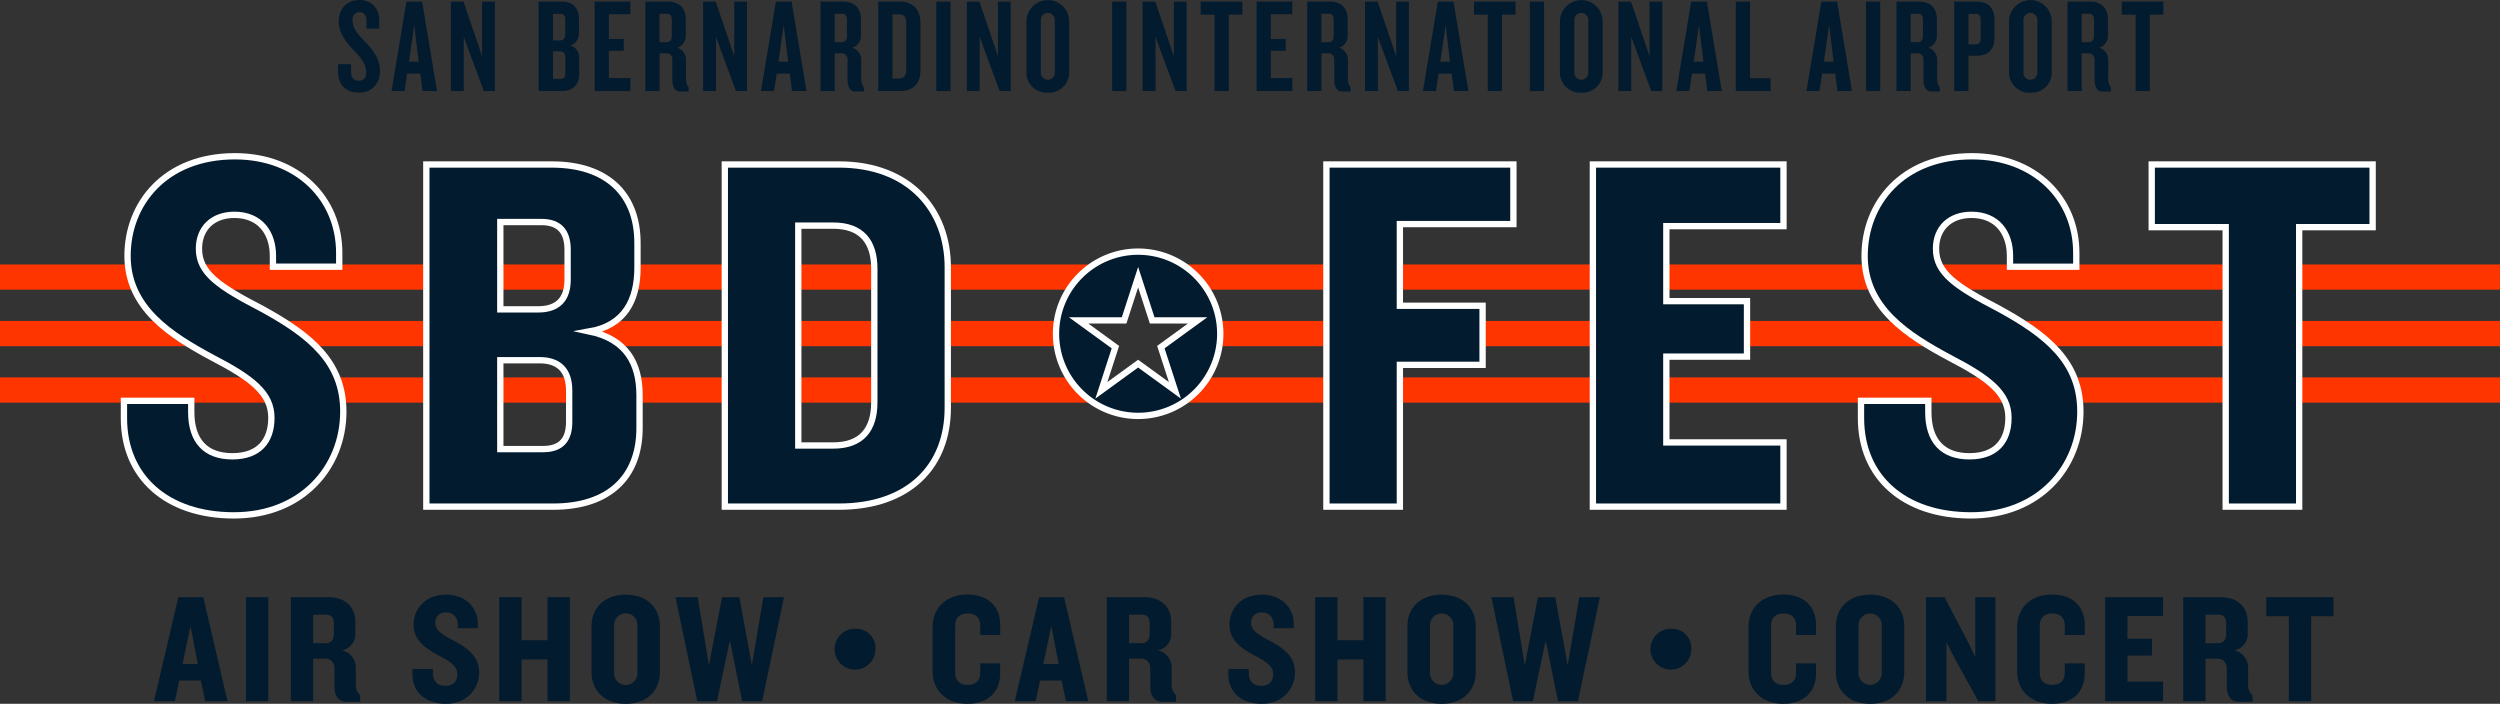 <svg id="Layer_1" data-name="Layer 1" xmlns="http://www.w3.org/2000/svg" viewBox="0 0 792 222.96">
  <rect x="0" y="0" width="792" height="222.96" fill="#333333" stroke="none"/>
  <defs>
    <style>
      .cls-1 {
        fill: #ff3500;
      }

      .cls-2, .cls-3 {
        fill: #031b2e;
      }

      .cls-3 {
        stroke: #fff;
        stroke-miterlimit: 10;
        stroke-width: 2px;
      }

      .cls-4 {
        fill: #031b2f;
      }
    </style>
  </defs>
  <title>SBD Fest 2019 = blue and orange logo</title>
  <g>
    <path class="cls-1" d="M356.389,160.98H17.867v8h346.4A26.149,26.149,0,0,1,356.389,160.98Z" transform="translate(-17.867 -41.421)"/>
    <path class="cls-1" d="M352.41,147.158a26.2,26.2,0,0,1,.319-4.071H17.867v8H352.706A26.2,26.2,0,0,1,352.41,147.158Z" transform="translate(-17.867 -41.421)"/>
    <path class="cls-1" d="M364.49,125.193H17.867v8H356.48A26.137,26.137,0,0,1,364.49,125.193Z" transform="translate(-17.867 -41.421)"/>
    <line class="cls-1" x1="792" y1="91.773" x2="792" y2="83.772"/>
    <line class="cls-1" x1="792" y1="127.56" x2="792" y2="119.559"/>
    <line class="cls-1" x1="792" y1="109.667" x2="792" y2="101.666"/>
    <path class="cls-1" d="M809.867,125.193h-417.5a26.148,26.148,0,0,1,8.01,8H809.867" transform="translate(-17.867 -41.421)"/>
    <path class="cls-1" d="M809.867,160.98h-409.4a26.148,26.148,0,0,1-7.88,8H809.867" transform="translate(-17.867 -41.421)"/>
    <path class="cls-1" d="M809.867,143.087H404.126a26.176,26.176,0,0,1,.023,8H809.867" transform="translate(-17.867 -41.421)"/>
  </g>
  <path class="cls-2" d="M216.092,229.816c-6.775,0-10.829,4.2-10.829,10.038v14.439c0,5.884,4.054,10.087,10.829,10.087,6.823,0,10.829-4.2,10.829-10.087V239.854C226.921,234.019,222.915,229.816,216.092,229.816Zm3.708,24.873a3.684,3.684,0,1,1-7.367,0v-15.23a3.684,3.684,0,1,1,7.367,0Z" transform="translate(-17.867 -41.421)"/>
  <path class="cls-2" d="M288.838,240.6a6.479,6.479,0,1,0,6.379,6.478A6.111,6.111,0,0,0,288.838,240.6Z" transform="translate(-17.867 -41.421)"/>
  <polygon class="cls-2" points="238.188 210.747 234.231 189.187 228.743 189.187 224.589 210.747 221.029 189.187 214.007 189.187 220.881 222.119 227.161 222.119 231.216 202.884 235.122 222.119 241.451 222.119 248.374 189.187 241.847 189.187 238.188 210.747"/>
  <path class="cls-2" d="M324.341,229.767c-6.972,0-11.027,4.5-11.027,10.187v14.24c0,5.687,4.055,10.187,11.027,10.187,6.873,0,10.383-4.1,10.383-9.593v-3.214H328.4v3.066c0,2.274-1.335,3.757-3.956,3.757s-3.955-1.532-3.955-3.609V239.41c0-2.126,1.334-3.66,3.955-3.66s3.956,1.484,3.956,3.758v3.066h6.329V239.36C334.725,233.872,331.214,229.767,324.341,229.767Z" transform="translate(-17.867 -41.421)"/>
  <path class="cls-2" d="M347.061,230.608l-7.713,32.932h6.626l1.384-6.526h6.824l1.385,6.526h7.071l-7.665-32.932Zm1.336,21.163,2.522-12.015,2.325,12.015Z" transform="translate(-17.867 -41.421)"/>
  <path class="cls-2" d="M730.079,252.909a5.543,5.543,0,0,0-4.4-5.44,5.248,5.248,0,0,0,4.253-5.489v-3.56c0-4.747-3.215-7.812-8.555-7.812H709.509V263.54h7.071V250.091h3.808c2.027,0,2.917,1.483,2.917,3.214v5.389c0,3.066,1.089,5.044,3.956,5.044h4.2v-2.077a4.174,4.174,0,0,1-1.385-3.363Zm-6.972-10.632c0,1.978-.989,2.918-2.818,2.918H716.58v-9.049h4.006c1.829,0,2.521,1.038,2.521,2.669Z" transform="translate(-17.867 -41.421)"/>
  <path class="cls-2" d="M161.844,244.5c-4.2-2.177-6.083-3.461-6.083-5.786a3.13,3.13,0,0,1,3.412-3.263c2.472,0,3.709,1.731,3.709,3.955v1.038h6.378v-1.335c0-5.241-4.006-9.3-10.038-9.3-6.725,0-10.335,4.549-10.335,9.593s4.2,7.664,8.159,9.791c3.808,1.978,5.686,3.412,5.686,5.786,0,2.274-1.235,3.708-3.758,3.708-2.571,0-3.956-1.483-3.956-4.252v-1.088h-6.478v1.681c0,5.637,4.1,9.346,10.582,9.346,6.577,0,10.532-4.649,10.532-9.989C169.656,249.6,166.442,247.025,161.844,244.5Z" transform="translate(-17.867 -41.421)"/>
  <polygon class="cls-2" points="717.981 195.22 725.103 195.22 725.103 222.119 732.173 222.119 732.173 195.22 739.245 195.22 739.245 189.187 717.981 189.187 717.981 195.22"/>
  <polygon class="cls-2" points="173.456 202.835 165.248 202.835 165.248 189.187 158.177 189.187 158.177 222.119 165.248 222.119 165.248 208.916 173.456 208.916 173.456 222.119 180.528 222.119 180.528 189.187 173.456 189.187 173.456 202.835"/>
  <polygon class="cls-2" points="431.921 202.835 423.713 202.835 423.713 189.187 416.642 189.187 416.642 222.119 423.713 222.119 423.713 208.916 431.921 208.916 431.921 222.119 438.992 222.119 438.992 189.187 431.921 189.187 431.921 202.835"/>
  <polygon class="cls-2" points="496.652 210.747 492.697 189.187 487.208 189.187 483.054 210.747 479.494 189.187 472.473 189.187 479.345 222.119 485.625 222.119 489.68 202.884 493.586 222.119 499.915 222.119 506.838 189.187 500.312 189.187 496.652 210.747"/>
  <path class="cls-2" d="M474.556,229.816c-6.774,0-10.829,4.2-10.829,10.038v14.439c0,5.884,4.055,10.087,10.829,10.087,6.824,0,10.829-4.2,10.829-10.087V239.854C485.385,234.019,481.38,229.816,474.556,229.816Zm3.709,24.873a3.684,3.684,0,1,1-7.368,0v-15.23a3.684,3.684,0,1,1,7.368,0Z" transform="translate(-17.867 -41.421)"/>
  <polygon class="cls-2" points="666.909 222.119 685.253 222.119 685.253 215.939 673.979 215.939 673.979 207.681 681.742 207.681 681.742 202.34 673.979 202.34 673.979 195.121 685.253 195.121 685.253 189.187 666.909 189.187 666.909 222.119"/>
  <path class="cls-2" d="M582.805,229.767c-6.972,0-11.026,4.5-11.026,10.187v14.24c0,5.687,4.054,10.187,11.026,10.187,6.873,0,10.384-4.1,10.384-9.593v-3.214H586.86v3.066c0,2.274-1.335,3.757-3.956,3.757s-3.956-1.532-3.956-3.609V239.41c0-2.126,1.336-3.66,3.956-3.66s3.956,1.484,3.956,3.758v3.066h6.329V239.36C593.189,233.872,589.679,229.767,582.805,229.767Z" transform="translate(-17.867 -41.421)"/>
  <polygon class="cls-2" points="625.768 208.076 623.098 202.686 616.027 189.187 610.143 189.187 610.143 222.119 616.621 222.119 616.621 203.527 619.439 208.916 626.708 222.119 632.147 222.119 632.147 189.187 625.768 189.187 625.768 208.076"/>
  <path class="cls-2" d="M547.3,240.6a6.479,6.479,0,1,0,6.378,6.478A6.112,6.112,0,0,0,547.3,240.6Z" transform="translate(-17.867 -41.421)"/>
  <path class="cls-2" d="M420.308,244.5c-4.2-2.177-6.082-3.461-6.082-5.786a3.129,3.129,0,0,1,3.411-3.263c2.474,0,3.709,1.731,3.709,3.955v1.038h6.378v-1.335c0-5.241-4-9.3-10.037-9.3-6.726,0-10.335,4.549-10.335,9.593s4.2,7.664,8.159,9.791c3.808,1.978,5.687,3.412,5.687,5.786,0,2.274-1.237,3.708-3.758,3.708-2.571,0-3.955-1.483-3.955-4.252v-1.088h-6.478v1.681c0,5.637,4.1,9.346,10.582,9.346,6.577,0,10.533-4.649,10.533-9.989C428.122,249.6,424.907,247.025,420.308,244.5Z" transform="translate(-17.867 -41.421)"/>
  <path class="cls-2" d="M667.928,229.767c-6.972,0-11.026,4.5-11.026,10.187v14.24c0,5.687,4.054,10.187,11.026,10.187,6.874,0,10.384-4.1,10.384-9.593v-3.214h-6.329v3.066c0,2.274-1.335,3.757-3.957,3.757s-3.955-1.532-3.955-3.609V239.41c0-2.126,1.335-3.66,3.955-3.66s3.957,1.484,3.957,3.758v3.066h6.329V239.36C678.312,233.872,674.8,229.767,667.928,229.767Z" transform="translate(-17.867 -41.421)"/>
  <path class="cls-2" d="M610.313,229.816c-6.773,0-10.829,4.2-10.829,10.038v14.439c0,5.884,4.055,10.087,10.829,10.087,6.824,0,10.829-4.2,10.829-10.087V239.854C621.142,234.019,617.137,229.816,610.313,229.816Zm3.709,24.873a3.684,3.684,0,1,1-7.369,0v-15.23a3.684,3.684,0,1,1,7.369,0Z" transform="translate(-17.867 -41.421)"/>
  <path class="cls-2" d="M389.058,252.909a5.543,5.543,0,0,0-4.4-5.44,5.247,5.247,0,0,0,4.252-5.489v-3.56c0-4.747-3.214-7.812-8.554-7.812H368.488V263.54h7.07V250.091h3.808c2.027,0,2.917,1.483,2.917,3.214v5.389c0,3.066,1.088,5.044,3.956,5.044h4.2v-2.077a4.174,4.174,0,0,1-1.385-3.363Zm-6.972-10.632c0,1.978-.989,2.918-2.818,2.918h-3.709v-9.049h4c1.83,0,2.522,1.038,2.522,2.669Z" transform="translate(-17.867 -41.421)"/>
  <path class="cls-2" d="M74.362,230.608,66.648,263.54h6.626l1.384-6.527h6.825l1.384,6.527h7.071l-7.665-32.933ZM75.7,251.771l2.522-12.015,2.325,12.015Z" transform="translate(-17.867 -41.421)"/>
  <rect class="cls-2" x="77.921" y="189.187" width="7.07" height="32.933"/>
  <path class="cls-2" d="M130.593,252.908a5.543,5.543,0,0,0-4.4-5.438,5.247,5.247,0,0,0,4.252-5.489v-3.56c0-4.747-3.214-7.813-8.554-7.813H110.023V263.54h7.07V250.09H120.9c2.028,0,2.917,1.484,2.917,3.215v5.389c0,3.066,1.088,5.044,3.957,5.044h4.2v-2.077a4.177,4.177,0,0,1-1.385-3.363Zm-6.972-10.631c0,1.978-.989,2.917-2.818,2.917h-3.709v-9.049H121.1c1.83,0,2.522,1.038,2.522,2.671Z" transform="translate(-17.867 -41.421)"/>
  <path class="cls-3" d="M378.428,121.14a26.018,26.018,0,1,0,26.018,26.018A26.018,26.018,0,0,0,378.428,121.14Zm7.2,30.249,4.449,13.693-11.649-8.463-11.648,8.463,4.45-13.693-11.648-8.463h14.4l4.449-13.693,4.45,13.693h14.4Z" transform="translate(-17.867 -41.421)"/>
  <polygon class="cls-3" points="681.665 52.109 681.665 71.965 705.102 71.965 705.102 160.504 728.375 160.504 728.375 71.965 751.649 71.965 751.649 52.109 681.665 52.109"/>
  <path class="cls-3" d="M642.261,204.692c21.647,0,34.666-15.3,34.666-32.876,0-15.787-10.579-24.25-25.715-32.551-13.834-7.161-20.018-11.393-20.018-19.042,0-6.51,4.394-10.742,11.23-10.742,8.138,0,12.207,5.7,12.207,13.02v3.418h21v-4.394c0-17.252-13.183-30.6-33.04-30.6-22.135,0-34.016,14.973-34.016,31.574s13.834,25.227,26.855,32.225c12.532,6.51,18.717,11.23,18.717,19.042,0,7.487-4.069,12.207-12.369,12.207-8.463,0-13.02-4.883-13.02-14V168.4H607.431v5.534C607.431,192.485,620.939,204.692,642.261,204.692Z" transform="translate(-17.867 -41.421)"/>
  <polygon class="cls-3" points="565.005 140.16 527.897 140.16 527.897 112.98 553.449 112.98 553.449 95.402 527.897 95.402 527.897 71.64 565.005 71.64 565.005 52.109 504.623 52.109 504.623 160.504 565.005 160.504 565.005 140.16"/>
  <path class="cls-3" d="M318.123,126.081c0-18.066-12.044-32.551-34.5-32.551H247.487V201.925h36.131c22.46,0,34.5-13.02,34.5-31.249Zm-23.274,42.8c0,8.626-4.069,13.671-13.021,13.671H270.761V112.9h11.067c8.952,0,13.021,5.045,13.021,13.671Z" transform="translate(-17.867 -41.421)"/>
  <polygon class="cls-3" points="443.479 70.989 479.447 70.989 479.447 52.109 420.205 52.109 420.205 160.504 443.479 160.504 443.479 115.584 469.682 115.584 469.682 96.867 443.479 96.867 443.479 70.989"/>
  <path class="cls-3" d="M126.628,171.815c0-15.787-10.579-24.25-25.715-32.551-13.835-7.161-20.019-11.393-20.019-19.042,0-6.51,4.395-10.742,11.23-10.742,8.138,0,12.207,5.7,12.207,13.02v3.418h21v-4.394c0-17.252-13.183-30.6-33.039-30.6C70.152,90.926,58.27,105.9,58.27,122.5S72.1,147.727,85.125,154.726c12.532,6.51,18.717,11.23,18.717,19.042,0,7.487-4.069,12.207-12.369,12.207-8.463,0-13.021-4.883-13.021-14V168.4H57.131v5.534c0,18.554,13.509,30.761,34.83,30.761C113.607,204.692,126.628,189.393,126.628,171.815Z" transform="translate(-17.867 -41.421)"/>
  <path class="cls-3" d="M220.47,177.023V166.607c0-10.091-4.231-17.74-15.787-20.182,11.067-1.953,15.136-9.928,15.136-20.182v-7.812c0-15.462-9.6-24.9-27.18-24.9H152.926V201.925h40.2C210.7,201.925,220.47,192.648,220.47,177.023Zm-44.106-65.265h13.02c6.022,0,8.3,3.418,8.3,8.789v9.44c0,6.347-3.255,9.44-9.277,9.44H176.363Zm0,71.938V155.54H188.9c6.022,0,9.277,3.255,9.277,9.6v9.928c0,5.371-2.279,8.626-8.3,8.626Z" transform="translate(-17.867 -41.421)"/>
  <g>
    <path class="cls-4" d="M131.6,70.785c-4.086,0-6.639-2.511-6.639-6.512V61.763h4.128v2.426c0,1.788.809,2.809,2.383,2.809,1.617,0,2.383-.979,2.383-2.553,0-2.469-1.234-4.3-3.618-6.81-2.34-2.34-5.064-5.66-5.064-9.277,0-3.83,2.213-6.937,6.6-6.937,3.788,0,6.256,2.639,6.256,6.511v2.554h-4.085V47.932c0-1.574-.724-2.638-2.17-2.638a2.1,2.1,0,0,0-2.213,2.3c0,2.766,1.234,4.128,3.873,6.937,2.766,2.852,4.809,5.7,4.809,9.277C138.243,68.316,135.307,70.785,131.6,70.785Z" transform="translate(-17.867 -41.421)"/>
    <path class="cls-4" d="M151.735,70.274l-.724-5.532h-4.128l-.851,5.532H141.9l4.724-28.343h4.979l4.724,28.343Zm-2.639-20.9-1.66,11.575H150.5Z" transform="translate(-17.867 -41.421)"/>
    <path class="cls-4" d="M171.143,70.274l-4.767-12.853L164.8,53.081V70.274h-4.085V41.932h4l4.426,12.979,1.447,4.384V41.932h4.043V70.274Z" transform="translate(-17.867 -41.421)"/>
    <path class="cls-4" d="M195.912,70.274h-7.4V41.932h7.32c3.148,0,5.447,1.66,5.447,5.49V51.55c0,2.128-.809,3.659-2.81,4.255a3.984,3.984,0,0,1,2.894,4.256v4.724C201.359,68.657,199.02,70.274,195.912,70.274Zm1.021-22.641c0-1.191-.51-1.829-1.574-1.829h-2.3V54.23h2.128c1.105,0,1.744-.639,1.744-1.958Zm.043,12.044c0-1.276-.639-2-1.745-2h-2.17V66.4h2.383c1.063,0,1.532-.638,1.532-1.829Z" transform="translate(-17.867 -41.421)"/>
    <path class="cls-4" d="M206.256,70.274V41.932h11.32v4h-6.81v7.831h4.724v3.745h-4.724v8.639h6.81v4.128Z" transform="translate(-17.867 -41.421)"/>
    <path class="cls-4" d="M233.281,70.4c-1.745,0-2.426-1.7-2.426-3.915V60.4a1.838,1.838,0,0,0-1.83-2.085h-2.213V70.274H222.3V41.932h7.234c3.15,0,5.576,1.745,5.576,5.575v5.021a3.916,3.916,0,0,1-2.682,4,3.99,3.99,0,0,1,2.766,3.915v5.788a4.51,4.51,0,0,0,.852,2.894V70.4Zm-2.6-22.769c0-1.191-.469-1.829-1.533-1.829h-2.34v8.979h2.17c1.106,0,1.7-.639,1.7-2Z" transform="translate(-17.867 -41.421)"/>
    <path class="cls-4" d="M251.029,70.274l-4.768-12.853-1.574-4.341V70.274H240.6V41.932h4l4.427,12.979,1.446,4.384V41.932h4.043V70.274Z" transform="translate(-17.867 -41.421)"/>
    <path class="cls-4" d="M268.777,70.274l-.725-5.532h-4.127l-.852,5.532h-4.128l4.724-28.343h4.979l4.725,28.343Zm-2.639-20.9-1.66,11.575h3.064Z" transform="translate(-17.867 -41.421)"/>
    <path class="cls-4" d="M288.78,70.4c-1.745,0-2.426-1.7-2.426-3.915V60.4a1.838,1.838,0,0,0-1.83-2.085h-2.213V70.274H277.8V41.932h7.235c3.148,0,5.574,1.745,5.574,5.575v5.021a3.915,3.915,0,0,1-2.681,4,3.99,3.99,0,0,1,2.767,3.915v5.788a4.509,4.509,0,0,0,.851,2.894V70.4Zm-2.6-22.769c0-1.191-.468-1.829-1.532-1.829h-2.34v8.979h2.17c1.106,0,1.7-.639,1.7-2Z" transform="translate(-17.867 -41.421)"/>
    <path class="cls-4" d="M303,70.274H296.1V41.932H303c4.086,0,6.469,2.554,6.469,6.767V63.678C309.464,67.934,307.081,70.274,303,70.274Zm1.958-21.619c0-1.787-.682-2.681-2.256-2.681h-2.085v20.3H302.7c1.574,0,2.256-.937,2.256-2.682Z" transform="translate(-17.867 -41.421)"/>
    <path class="cls-4" d="M314.487,70.274V41.932H319V70.274Z" transform="translate(-17.867 -41.421)"/>
    <path class="cls-4" d="M334.574,70.274l-4.766-12.853-1.575-4.341V70.274h-4.085V41.932h4l4.426,12.979,1.447,4.384V41.932h4.043V70.274Z" transform="translate(-17.867 -41.421)"/>
    <path class="cls-4" d="M349.812,70.785a6.4,6.4,0,0,1-6.767-6.724V48.145a6.767,6.767,0,0,1,13.533,0V64.062A6.4,6.4,0,0,1,349.812,70.785Zm2.213-22.98a2.214,2.214,0,1,0-4.426,0V64.4a2.214,2.214,0,1,0,4.426,0Z" transform="translate(-17.867 -41.421)"/>
    <path class="cls-4" d="M370.2,70.274V41.932h4.512V70.274Z" transform="translate(-17.867 -41.421)"/>
    <path class="cls-4" d="M390.285,70.274,385.52,57.422l-1.575-4.341V70.274h-4.085V41.932h4l4.426,12.979,1.447,4.384V41.932h4.043V70.274Z" transform="translate(-17.867 -41.421)"/>
    <path class="cls-4" d="M407.14,46.06V70.274h-4.511V46.06h-4.383V41.932h13.192V46.06Z" transform="translate(-17.867 -41.421)"/>
    <path class="cls-4" d="M415.95,70.274V41.932h11.32v4h-6.809v7.831h4.724v3.745h-4.724v8.639h6.809v4.128Z" transform="translate(-17.867 -41.421)"/>
    <path class="cls-4" d="M442.976,70.4c-1.745,0-2.426-1.7-2.426-3.915V60.4a1.838,1.838,0,0,0-1.83-2.085h-2.213V70.274H432V41.932h7.235c3.148,0,5.574,1.745,5.574,5.575v5.021a3.915,3.915,0,0,1-2.681,4,3.99,3.99,0,0,1,2.767,3.915v5.788a4.509,4.509,0,0,0,.851,2.894V70.4Zm-2.6-22.769c0-1.191-.468-1.829-1.532-1.829h-2.34v8.979h2.17c1.106,0,1.7-.639,1.7-2Z" transform="translate(-17.867 -41.421)"/>
    <path class="cls-4" d="M460.724,70.274l-4.766-12.853-1.575-4.341V70.274H450.3V41.932h4l4.426,12.979,1.447,4.384V41.932h4.043V70.274Z" transform="translate(-17.867 -41.421)"/>
    <path class="cls-4" d="M478.473,70.274l-.724-5.532h-4.128l-.852,5.532h-4.128l4.724-28.343h4.979l4.724,28.343Zm-2.639-20.9-1.66,11.575h3.064Z" transform="translate(-17.867 -41.421)"/>
    <path class="cls-4" d="M493.708,46.06V70.274H489.2V46.06h-4.383V41.932h13.192V46.06Z" transform="translate(-17.867 -41.421)"/>
    <path class="cls-4" d="M502.519,70.274V41.932h4.512V70.274Z" transform="translate(-17.867 -41.421)"/>
    <path class="cls-4" d="M518.82,70.785a6.4,6.4,0,0,1-6.767-6.724V48.145a6.767,6.767,0,0,1,13.533,0V64.062A6.4,6.4,0,0,1,518.82,70.785Zm2.213-22.98a2.214,2.214,0,1,0-4.426,0V64.4a2.214,2.214,0,1,0,4.426,0Z" transform="translate(-17.867 -41.421)"/>
    <path class="cls-4" d="M540.993,70.274l-4.766-12.853-1.575-4.341V70.274h-4.085V41.932h4l4.426,12.979,1.447,4.384V41.932h4.043V70.274Z" transform="translate(-17.867 -41.421)"/>
    <path class="cls-4" d="M558.742,70.274l-.724-5.532h-4.128l-.852,5.532h-4.128l4.724-28.343h4.979l4.724,28.343Zm-2.639-20.9-1.66,11.575h3.064Z" transform="translate(-17.867 -41.421)"/>
    <path class="cls-4" d="M567.766,70.274V41.932h4.512V66.189h6.511v4.085Z" transform="translate(-17.867 -41.421)"/>
    <path class="cls-4" d="M599.983,70.274l-.724-5.532h-4.128l-.852,5.532h-4.128l4.724-28.343h4.979l4.724,28.343Zm-2.639-20.9-1.66,11.575h3.064Z" transform="translate(-17.867 -41.421)"/>
    <path class="cls-4" d="M609.006,70.274V41.932h4.512V70.274Z" transform="translate(-17.867 -41.421)"/>
    <path class="cls-4" d="M629.647,70.4c-1.745,0-2.426-1.7-2.426-3.915V60.4a1.838,1.838,0,0,0-1.83-2.085h-2.213V70.274h-4.512V41.932H625.9c3.148,0,5.574,1.745,5.574,5.575v5.021a3.915,3.915,0,0,1-2.681,4,3.99,3.99,0,0,1,2.767,3.915v5.788a4.509,4.509,0,0,0,.851,2.894V70.4Zm-2.6-22.769c0-1.191-.468-1.829-1.532-1.829h-2.34v8.979h2.17c1.106,0,1.7-.639,1.7-2Z" transform="translate(-17.867 -41.421)"/>
    <path class="cls-4" d="M644.2,59.082H641.48V70.274h-4.512V41.932H644.2c3.234,0,5.532,1.787,5.532,5.745v5.7C649.736,57.295,647.438,59.082,644.2,59.082Zm1.148-11.405c0-1.234-.468-1.872-1.532-1.872h-2.34v9.66h2.34c1.064,0,1.532-.639,1.532-1.873Z" transform="translate(-17.867 -41.421)"/>
    <path class="cls-4" d="M661.1,70.785a6.4,6.4,0,0,1-6.767-6.724V48.145a6.767,6.767,0,0,1,13.533,0V64.062A6.4,6.4,0,0,1,661.1,70.785Zm2.213-22.98a2.214,2.214,0,1,0-4.426,0V64.4a2.214,2.214,0,1,0,4.426,0Z" transform="translate(-17.867 -41.421)"/>
    <path class="cls-4" d="M683.828,70.4c-1.745,0-2.426-1.7-2.426-3.915V60.4a1.838,1.838,0,0,0-1.83-2.085h-2.213V70.274h-4.512V41.932h7.235c3.148,0,5.574,1.745,5.574,5.575v5.021a3.915,3.915,0,0,1-2.681,4,3.99,3.99,0,0,1,2.767,3.915v5.788a4.509,4.509,0,0,0,.851,2.894V70.4Zm-2.6-22.769c0-1.191-.468-1.829-1.532-1.829h-2.34v8.979h2.17c1.106,0,1.7-.639,1.7-2Z" transform="translate(-17.867 -41.421)"/>
    <path class="cls-4" d="M698.937,46.06V70.274h-4.511V46.06h-4.383V41.932h13.192V46.06Z" transform="translate(-17.867 -41.421)"/>
  </g>
</svg>
